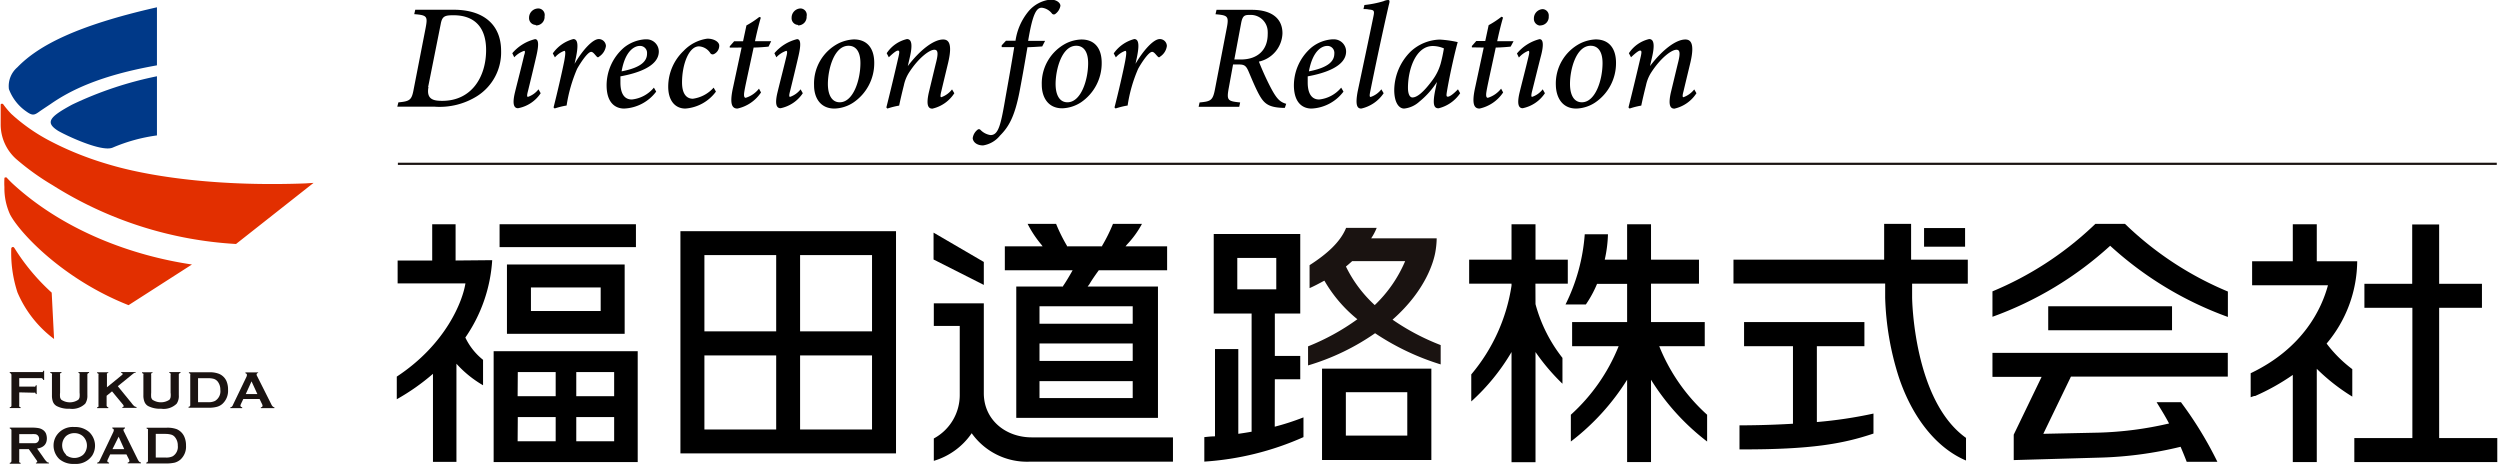 <svg xmlns="http://www.w3.org/2000/svg" width="295" height="55" viewBox="0 0 295 55"><defs><style>.cls-1{fill:#e22f00;}.cls-2{fill:#003988;}.cls-3{fill:#1a1311;}.cls-4,.cls-5{fill:none;}.cls-4{stroke:#1a1311;stroke-miterlimit:10;stroke-width:0.26px;}</style></defs><g id="レイヤー_2" data-name="レイヤー 2"><g id="レイヤー_1-2" data-name="レイヤー 1"><g id="グループ_165" data-name="グループ 165"><g id="グループ_35" data-name="グループ 35"><path id="パス_129" data-name="パス 129" class="cls-1" d="M1.78,29.39c-.07-.11-.13-.22-.22-.24a.2.2,0,0,0-.23.16s0,0,0,0a15,15,0,0,0,.73,5.19A13.42,13.42,0,0,0,6.38,40L6.1,34.53A24.72,24.72,0,0,1,1.78,29.39Z"/><path id="パス_130" data-name="パス 130" class="cls-2" d="M6.83,15.42c.62.39,5.11,2.58,6.46,2a20.1,20.1,0,0,1,5.23-1.44V9a43.08,43.08,0,0,0-10,3.34C5.8,13.81,5.32,14.45,6.83,15.42Z"/><path id="パス_131" data-name="パス 131" class="cls-2" d="M3.1,13.15c.73.52.94.46,1.57,0,.28-.2.94-.63,1.31-.88,2.25-1.56,5.72-3.35,12.54-4.56V.86C9.09,3,4.54,5.36,2.05,7.94a2.92,2.92,0,0,0-1,2.57A5.56,5.56,0,0,0,3.1,13.15Z"/><g id="グループ_34" data-name="グループ 34"><g id="グループ_32" data-name="グループ 32"><path id="パス_132" data-name="パス 132" class="cls-3" d="M2.27,46.3v1.53a.23.23,0,0,0,0,.14.35.35,0,0,0,.16.08v.1H1.15v-.1A.28.28,0,0,0,1.3,48a.19.19,0,0,0,.05-.14V44.25a.19.19,0,0,0-.05-.14A.28.28,0,0,0,1.15,44v-.1H4.89a.24.24,0,0,0,.14,0,.28.28,0,0,0,.08-.15h.1v1.09h-.1A.28.28,0,0,0,5,44.67a.19.19,0,0,0-.14-.05H2.27v1H4a.28.28,0,0,0,.15,0,.48.48,0,0,0,.08-.16h.1V46.5h-.1a.48.48,0,0,0-.08-.16.26.26,0,0,0-.15,0Z"/><path id="パス_133" data-name="パス 133" class="cls-3" d="M10.31,44.26v2.37a1.68,1.68,0,0,1-.25,1,2.2,2.2,0,0,1-1.84.6,3,3,0,0,1-1.54-.32,1,1,0,0,1-.44-.52,2.16,2.16,0,0,1-.11-.76V44.26a.27.27,0,0,0,0-.15A.28.28,0,0,0,5.93,44v-.1H7.25V44a.3.3,0,0,0-.16.08.19.19,0,0,0,0,.15v2.1a2.5,2.5,0,0,0,0,.55.67.67,0,0,0,.15.29,1.79,1.79,0,0,0,2,0,.62.62,0,0,0,.15-.29,2.5,2.5,0,0,0,0-.55v-2.1a.2.2,0,0,0,0-.15A.3.3,0,0,0,9.26,44v-.1h1.25V44a.35.35,0,0,0-.16.08A.26.26,0,0,0,10.31,44.26Z"/><path id="パス_134" data-name="パス 134" class="cls-3" d="M13.22,46.18l-.64.52v1.13a.21.21,0,0,0,.05.15.28.28,0,0,0,.15.08v.1H11.46v-.1a.35.35,0,0,0,.16-.08.26.26,0,0,0,0-.15V44.26a.24.24,0,0,0,0-.15.35.35,0,0,0-.16-.08v-.1h1.32V44a.35.35,0,0,0-.16.08.23.23,0,0,0,0,.14v1.48l1.74-1.42q.12-.09.12-.15c0-.06-.06-.1-.18-.13v-.1H16V44l-.16,0-.27.21-.24.2-1.43,1.16,1.63,2a2.17,2.17,0,0,0,.32.36.74.74,0,0,0,.26.1v.1H14.44v-.1c.11,0,.16-.07.16-.12a.59.59,0,0,0-.14-.23Z"/><path id="パス_135" data-name="パス 135" class="cls-3" d="M21.1,44.26v2.37a1.61,1.61,0,0,1-.25,1,2.18,2.18,0,0,1-1.84.6,3.06,3.06,0,0,1-1.54-.32,1,1,0,0,1-.43-.52,2,2,0,0,1-.12-.76V44.26a.26.26,0,0,0,0-.15.35.35,0,0,0-.16-.08v-.1H18V44a.35.35,0,0,0-.16.08.24.24,0,0,0,0,.15v2.1a3.31,3.31,0,0,0,0,.55.67.67,0,0,0,.15.29,1.81,1.81,0,0,0,2,0,.71.71,0,0,0,.14-.29,2,2,0,0,0,0-.55v-2.1a.2.2,0,0,0,0-.15.31.31,0,0,0-.15-.08v-.1H21.3V44a.28.28,0,0,0-.15.08A.21.21,0,0,0,21.1,44.26Z"/><path id="パス_136" data-name="パス 136" class="cls-3" d="M22.45,47.83V44.26a.26.26,0,0,0,0-.15.3.3,0,0,0-.16-.08v-.1h2.36a3,3,0,0,1,1.19.18,1.66,1.66,0,0,1,.88.85A2.53,2.53,0,0,1,26.91,46a2.08,2.08,0,0,1-.68,1.67,1.6,1.6,0,0,1-.66.34,3.45,3.45,0,0,1-1,.1H22.25v-.1a.35.35,0,0,0,.16-.08A.23.23,0,0,0,22.45,47.83Zm.92-.37h1.16a1.74,1.74,0,0,0,.84-.15A1.33,1.33,0,0,0,26,46a1.53,1.53,0,0,0-.33-1,1,1,0,0,0-.43-.29,2.22,2.22,0,0,0-.68-.08H23.37Z"/><path id="パス_137" data-name="パス 137" class="cls-3" d="M30.63,47.08H28.71l-.28.59a.66.66,0,0,0-.06.2c0,.09.07.16.21.19v.1h-1.4v-.1a.46.46,0,0,0,.19-.08.89.89,0,0,0,.14-.25l1.56-3.24a.72.72,0,0,0,.07-.25c0-.09-.06-.16-.18-.2v-.1h1.5V44q-.18.06-.18.18a.36.36,0,0,0,.06.2L32,47.68a.84.84,0,0,0,.18.28.32.32,0,0,0,.2.1v.1H30.78v-.1c.13,0,.2-.08.2-.19a.42.42,0,0,0-.06-.19Zm-.26-.58L29.68,45,29,46.5Z"/></g><g id="グループ_33" data-name="グループ 33"><path id="パス_138" data-name="パス 138" class="cls-3" d="M2.27,53v1.4a.23.23,0,0,0,0,.14.35.35,0,0,0,.16.08v.1H1.15v-.1a.28.28,0,0,0,.15-.08.24.24,0,0,0,.05-.14V50.79a.21.21,0,0,0-.05-.15.28.28,0,0,0-.15-.08v-.1H3.79a4,4,0,0,1,.77.06,1.3,1.3,0,0,1,.49.2,1,1,0,0,1,.37.43,1.6,1.6,0,0,1,.11.57c0,.69-.38,1.09-1.15,1.21L5.2,54.1a2.37,2.37,0,0,0,.32.39.37.37,0,0,0,.25.1v.1H4.24v-.1c.11,0,.16-.05.16-.11a.72.72,0,0,0-.15-.27L3.4,53Zm0-.7H3.69l.45,0a.75.75,0,0,0,.24-.08.56.56,0,0,0,.13-.78.53.53,0,0,0-.13-.13.57.57,0,0,0-.24-.08,3.39,3.39,0,0,0-.45,0H2.27Z"/><path id="パス_139" data-name="パス 139" class="cls-3" d="M8.78,50.39a2.48,2.48,0,0,1,1.75.6,2.21,2.21,0,0,1,.36,2.75,2.32,2.32,0,0,1-2.1,1A2.54,2.54,0,0,1,7,54.17a2.21,2.21,0,0,1-.68-1.59,2.14,2.14,0,0,1,.33-1.16A2.3,2.3,0,0,1,8.78,50.39Zm0,.72a1.49,1.49,0,0,0-1,.36,1.53,1.53,0,0,0,0,2.16l0,.06a1.61,1.61,0,0,0,2,0,1.35,1.35,0,0,0,.36-.52,1.52,1.52,0,0,0-.36-1.7,1.49,1.49,0,0,0-1-.36Z"/><path id="パス_140" data-name="パス 140" class="cls-3" d="M14.92,53.62H13l-.28.59a.7.7,0,0,0-.06.19c0,.1.07.16.21.19v.1h-1.4v-.1a.46.46,0,0,0,.19-.08,1,1,0,0,0,.14-.24L13.36,51a.72.72,0,0,0,.07-.25c0-.1-.06-.16-.18-.2v-.1h1.5v.1q-.18.06-.18.18a.36.36,0,0,0,.06.2l1.61,3.26a1.34,1.34,0,0,0,.18.28.35.35,0,0,0,.21.1v.1H15.07v-.1c.14,0,.2-.08.2-.19a.6.6,0,0,0-.06-.19ZM14.66,53,14,51.53,13.27,53Z"/><path id="パス_141" data-name="パス 141" class="cls-3" d="M17.46,54.37V50.79a.23.23,0,0,0,0-.14.35.35,0,0,0-.16-.08v-.1h2.36a3.21,3.21,0,0,1,1.19.17,1.74,1.74,0,0,1,.88.85,2.53,2.53,0,0,1,.22,1.09,2.05,2.05,0,0,1-.67,1.66,1.83,1.83,0,0,1-.66.35,4.47,4.47,0,0,1-1,.1H17.26v-.1a.35.35,0,0,0,.16-.08A.23.23,0,0,0,17.46,54.37Zm.92-.38h1.16a1.72,1.72,0,0,0,.84-.15,1.3,1.3,0,0,0,.6-1.26,1.5,1.5,0,0,0-.34-1,.85.85,0,0,0-.43-.29,2.57,2.57,0,0,0-.67-.09H18.38Z"/></g></g><path id="パス_142" data-name="パス 142" class="cls-1" d="M1.63,21.8c-.3-.27-.56-.54-.77-.76a.25.25,0,0,0-.12-.11l-.06,0H.62a.23.23,0,0,0-.1.07s0,0,0,0l0,0v.08a8.34,8.34,0,0,0,0,1,7.44,7.44,0,0,0,.65,3.19c1,2,6.06,7.6,14,10.74l7.48-4.8C15.65,30.18,7.65,27.27,1.63,21.8Z"/><path id="パス_143" data-name="パス 143" class="cls-1" d="M36.07,21.64c-9.74.37-17.51-.66-22.41-2-1.38-.38-2.58-.77-3.61-1.16a36.1,36.1,0,0,1-4-1.77,21.52,21.52,0,0,1-4.71-3.26,10.68,10.68,0,0,1-1-1.2l0,0,0,0-.07,0H.14l0,0h0a.17.17,0,0,0-.06.1v0c0,.14,0,1.65,0,2.27a5.47,5.47,0,0,0,1.8,4.12,29.63,29.63,0,0,0,4.34,3.12,45.36,45.36,0,0,0,21.63,6.93L37,21.58Z"/></g><g id="グループ_36" data-name="グループ 36"><path id="パス_144" data-name="パス 144" d="M56.3,11.34A6.1,6.1,0,0,0,59.13,6c0-3.11-2.1-4.85-5.59-4.85H49l-.12.52c1.54.12,1.6.27,1.34,1.65l-1.39,7.13c-.24,1.33-.41,1.5-1.82,1.63l-.13.51h4.43A8.31,8.31,0,0,0,56.3,11.34Zm-5.78-1.07L52,2.86c.17-.95.48-1.06,1.51-1.06,2.53,0,3.85,1.47,3.85,4.1,0,3.2-1.73,6-5.17,6-1,0-1.91-.14-1.63-1.64Z"/><path id="パス_145" data-name="パス 145" d="M63.26,3a1,1,0,0,0,1-1.07h0A.77.77,0,0,0,63.58,1h-.09a1.09,1.09,0,0,0-1.06,1.1.8.8,0,0,0,.76.84Z"/><path id="パス_146" data-name="パス 146" d="M61.85,6c.11,0,.13.16,0,.52-.32,1.38-.8,3.2-1.09,4.4-.33,1.38-.11,1.85.37,1.85A4.1,4.1,0,0,0,63.8,11l-.26-.46a2.65,2.65,0,0,1-1.24.89c-.13,0-.13-.2,0-.68.3-1.22.72-2.95,1-4.18s.29-1.95-.17-1.95a5.14,5.14,0,0,0-2.68,1.66l.23.48A2.87,2.87,0,0,1,61.85,6Z"/><path id="パス_147" data-name="パス 147" d="M66.59,6c.12,0,.18.16,0,1.16-.25,1.28-.85,3.87-1.27,5.52l.13.12a9.68,9.68,0,0,1,1.41-.35,17.59,17.59,0,0,1,1.24-4.33c.37-.66,1.24-2,1.66-2,.21,0,.4.28.61.51s.23.11.4,0a1.78,1.78,0,0,0,.73-1.2.85.85,0,0,0-.84-.82c-.73,0-1.92,1.31-2.86,2.92l.1-.46c.35-1.56.35-2.46-.25-2.46a4.3,4.3,0,0,0-2.42,1.69l.25.47A2.66,2.66,0,0,1,66.59,6Z"/><path id="パス_148" data-name="パス 148" d="M73.65,12.81a5,5,0,0,0,3.78-2l-.27-.47a3.9,3.9,0,0,1-2.6,1.4c-1.07,0-1.35-1-1.35-2,0-.17,0-.52,0-.73,1.93-.35,4.53-1.15,4.53-2.93a1.44,1.44,0,0,0-1.45-1.44h-.17a4.43,4.43,0,0,0-2.46.95,5.89,5.89,0,0,0-2.08,4.58C71.62,12.31,72.77,12.81,73.65,12.81Zm1.82-7.39a.82.82,0,0,1,.88.75v.16c0,.83-.61,1.63-3,2.09C73.8,5.83,75,5.42,75.47,5.42Z"/><path id="パス_149" data-name="パス 149" d="M80.88,12.81a4.93,4.93,0,0,0,3.6-2l-.27-.47a4,4,0,0,1-2.45,1.31c-.79,0-1.28-.63-1.28-1.92,0-2.08.78-4.26,2-4.26a1.71,1.71,0,0,1,1.34.8.33.33,0,0,0,.43.11,1.1,1.1,0,0,0,.62-1c0-.43-.61-.82-1.4-.82A4.75,4.75,0,0,0,80.67,6a5.83,5.83,0,0,0-1.82,4.23C78.85,11.87,79.66,12.81,80.88,12.81Z"/><path id="パス_150" data-name="パス 150" d="M87.51,5.61l-1,4.66c-.45,2-.14,2.54.51,2.54a4.5,4.5,0,0,0,2.78-1.9l-.24-.45A3.17,3.17,0,0,1,88,11.54c-.16,0-.26-.15-.17-.72s.3-1.5,1.1-5.21c.52,0,1.43-.07,1.76-.11L91,4.86H89.09c.19-.92.48-2.1.69-2.79L89.6,2a10.61,10.61,0,0,1-1.52,1l-.4,1.87H86.63l-.52.59v.16Z"/><path id="パス_151" data-name="パス 151" d="M94.18,3a1,1,0,0,0,1-1.07h0A.76.76,0,0,0,94.51,1h-.1a1.09,1.09,0,0,0-1,1.1.79.79,0,0,0,.75.84Z"/><path id="パス_152" data-name="パス 152" d="M92.77,6c.12,0,.14.16.06.52-.33,1.38-.8,3.2-1.09,4.4-.33,1.38-.11,1.85.37,1.85A4.15,4.15,0,0,0,94.73,11l-.26-.46a2.7,2.7,0,0,1-1.24.89c-.13,0-.13-.2,0-.68.3-1.22.72-2.95,1-4.18s.29-1.95-.18-1.95a5.11,5.11,0,0,0-2.67,1.66l.23.48A2.91,2.91,0,0,1,92.77,6Z"/><path id="パス_153" data-name="パス 153" d="M98.47,12.81a4.25,4.25,0,0,0,2.21-.7,5.6,5.6,0,0,0,2.48-4.69c0-1.76-.87-2.77-2.4-2.77a4.57,4.57,0,0,0-1.8.46,5.32,5.32,0,0,0-2.9,4.94C96.05,11.43,96.72,12.81,98.47,12.81Zm1.66-7.41c.81,0,1.4.61,1.4,2.05,0,2-.85,4.62-2.44,4.62-.91,0-1.4-.84-1.4-2.17C97.7,8.18,98.41,5.4,100.13,5.4Z"/><path id="パス_154" data-name="パス 154" d="M104.59,12.68l.12.13a9.75,9.75,0,0,1,1.39-.35c.15-.73.37-1.66.55-2.36a4.51,4.51,0,0,1,.6-1.51c1.12-1.75,2.42-2.72,3-2.72.41,0,.49.36.22,1.45s-.57,2.37-.87,3.6c-.33,1.48-.08,1.9.42,1.9A4.18,4.18,0,0,0,112.61,11l-.27-.45a2.74,2.74,0,0,1-1.27.92c-.12,0-.12-.2,0-.68.25-1.06.58-2.42.81-3.38.56-2.36,0-2.75-.59-2.75-1.1,0-2.71,1.21-4.17,3.14l.23-1c.37-1.57.21-2.19-.33-2.19a3.94,3.94,0,0,0-2.39,1.67l.25.48c.42-.41.87-.79,1.07-.79s.2.16.08.7C105.57,8.68,105.07,10.78,104.59,12.68Z"/><path id="パス_155" data-name="パス 155" d="M116,17.16A3.21,3.21,0,0,0,118,16c1-1,1.73-2.18,2.32-5.26.4-2.11.6-3.3.92-5.17.45,0,1.44-.07,1.74-.09l.34-.66h-2c.54-3.27,1-3.91,1.61-3.91a1.79,1.79,0,0,1,1.22.71.29.29,0,0,0,.41,0h0a1.52,1.52,0,0,0,.57-.93c0-.38-.49-.74-1.17-.74a3.93,3.93,0,0,0-2.6,1.39,7,7,0,0,0-1.53,3.47h-1.13l-.5.54v.21h1.48c-.29,1.77-.57,3.38-1,5.77-.58,3.39-.84,4.61-1.8,4.61a2.07,2.07,0,0,1-1.2-.63.24.24,0,0,0-.33,0,1.51,1.51,0,0,0-.57,1C114.83,16.81,115.32,17.16,116,17.16Z"/><path id="パス_156" data-name="パス 156" d="M122.93,10c0,1.39.67,2.78,2.42,2.78a4.3,4.3,0,0,0,2.2-.7A5.58,5.58,0,0,0,130,7.42c0-1.76-.86-2.76-2.39-2.76a4.39,4.39,0,0,0-1.8.45A5.32,5.32,0,0,0,122.93,10ZM127,5.4c.8,0,1.4.61,1.4,2.05,0,2-.85,4.62-2.44,4.62-.92,0-1.4-.84-1.4-2.17C124.57,8.18,125.29,5.4,127,5.4Z"/><path id="パス_157" data-name="パス 157" d="M132.78,6c.13,0,.18.16,0,1.16-.24,1.28-.84,3.87-1.27,5.52l.13.12a9.81,9.81,0,0,1,1.42-.35,17.17,17.17,0,0,1,1.24-4.33c.36-.66,1.23-2,1.65-2,.22,0,.4.28.62.51s.23.11.4,0a1.76,1.76,0,0,0,.72-1.2.83.83,0,0,0-.84-.82c-.73,0-1.92,1.31-2.86,2.92l.1-.46c.35-1.56.36-2.46-.25-2.46a4.3,4.3,0,0,0-2.42,1.69l.25.47A2.66,2.66,0,0,1,132.78,6Z"/><path id="パス_158" data-name="パス 158" d="M146.34,12.09c-1.48-.15-1.62-.23-1.34-1.74l.5-2.74h.73c.61,0,.82.17,1.1.82.37.86.72,1.73,1.16,2.58.62,1.16,1.1,1.66,2.92,1.72h.2l.16-.48c-.85-.25-1.24-.67-2.28-2.82-.32-.67-.65-1.42-.94-2.16a3.53,3.53,0,0,0,2.78-3.34c0-1.93-1.52-2.77-3.58-2.77h-4.2l-.12.52c1.41.13,1.61.19,1.33,1.62l-1.36,7.06c-.27,1.5-.48,1.6-1.85,1.73l-.11.51h4.79Zm.12-9.39c.18-.9.43-.94,1.07-.94a2,2,0,0,1,2.06,2,2.11,2.11,0,0,1,0,.26c0,1.92-1.23,3-3.17,3h-.77Z"/><path id="パス_159" data-name="パス 159" d="M154.76,12.81a5,5,0,0,0,3.77-2l-.27-.47a3.9,3.9,0,0,1-2.6,1.4c-1.06,0-1.35-1-1.35-2,0-.17,0-.52,0-.73,1.93-.35,4.53-1.15,4.53-2.93a1.44,1.44,0,0,0-1.45-1.44h-.17a4.4,4.4,0,0,0-2.45.95,5.9,5.9,0,0,0-2.09,4.58C152.73,12.31,153.87,12.81,154.76,12.81Zm1.81-7.39a.81.81,0,0,1,.88.75.43.43,0,0,1,0,.16c0,.83-.61,1.63-3,2.09.48-2.59,1.64-3,2.15-3Z"/><path id="パス_160" data-name="パス 160" d="M160.63,12.81A4.32,4.32,0,0,0,163.27,11l-.27-.46a2.65,2.65,0,0,1-1.26.9c-.14,0-.15-.16-.05-.65.56-2.78,1.42-6.86,2.19-10.2C164,.17,164,0,163.8,0a1.44,1.44,0,0,0-.54.14A12.18,12.18,0,0,1,161,.59l-.11.48c.13,0,.44,0,.62.05.64.06.7.13.55.84-.55,2.7-1.24,5.92-1.85,8.81C159.89,12.46,160.17,12.81,160.63,12.81Z"/><path id="パス_161" data-name="パス 161" d="M165.69,12.81a3.15,3.15,0,0,0,1.8-.82,9.74,9.74,0,0,0,2.07-2.32l-.23,1.11c-.31,1.62-.09,2,.42,2A4.31,4.31,0,0,0,172.3,11l-.26-.46c-.61.63-1,.87-1.2.87s-.17-.2-.09-.69c.32-1.89.93-4.6,1.26-5.75a12.73,12.73,0,0,0-2.12-.3,5.26,5.26,0,0,0-3.42,1.4,6.5,6.5,0,0,0-1.95,4.58C164.53,12.07,165.05,12.81,165.69,12.81Zm3.39-7.38a3.41,3.41,0,0,1,1.3.28A17.71,17.71,0,0,1,170,7.5a6,6,0,0,1-1,2c-1.06,1.43-1.81,2-2.33,2-.33,0-.53-.43-.53-1.14,0-2.21.94-4.93,2.93-4.93Z"/><path id="パス_162" data-name="パス 162" d="M175.08,5.61l-1,4.66c-.45,2-.14,2.54.51,2.54a4.5,4.5,0,0,0,2.78-1.9l-.24-.45a3.17,3.17,0,0,1-1.56,1.08c-.16,0-.26-.15-.17-.72s.3-1.5,1.1-5.21c.52,0,1.43-.07,1.76-.11l.34-.64h-1.93c.19-.92.48-2.1.69-2.79l-.18-.1a10.61,10.61,0,0,1-1.52,1l-.4,1.87H174.2l-.52.59v.16Z"/><path id="パス_163" data-name="パス 163" d="M180.34,6c.12,0,.14.16.06.52-.32,1.38-.8,3.2-1.09,4.4-.33,1.38-.11,1.85.37,1.85A4.15,4.15,0,0,0,182.3,11l-.26-.46a2.67,2.67,0,0,1-1.25.89c-.12,0-.12-.2,0-.68.31-1.22.73-2.95,1.05-4.18s.29-1.95-.18-1.95A5.11,5.11,0,0,0,179,6.31l.23.48A2.91,2.91,0,0,1,180.34,6Z"/><path id="パス_164" data-name="パス 164" d="M181.75,3a1,1,0,0,0,1-1.07h0a.76.76,0,0,0-.67-.85H182a1.09,1.09,0,0,0-1,1.1.79.79,0,0,0,.75.84Z"/><path id="パス_165" data-name="パス 165" d="M186,12.81a4.25,4.25,0,0,0,2.21-.7,5.6,5.6,0,0,0,2.48-4.69c0-1.76-.87-2.77-2.4-2.77a4.57,4.57,0,0,0-1.8.46,5.32,5.32,0,0,0-2.9,4.94C183.62,11.43,184.29,12.81,186,12.81ZM187.7,5.4c.81,0,1.4.61,1.4,2.05,0,2-.85,4.62-2.44,4.62-.92,0-1.4-.84-1.4-2.17,0-1.72.72-4.5,2.44-4.5Z"/><path id="パス_166" data-name="パス 166" d="M192.16,12.68l.13.13a9.3,9.3,0,0,1,1.38-.35c.15-.73.37-1.66.55-2.36a4.51,4.51,0,0,1,.6-1.51c1.12-1.75,2.42-2.72,3-2.72.4,0,.48.36.21,1.45s-.57,2.37-.87,3.6c-.33,1.48-.07,1.9.42,1.9A4.18,4.18,0,0,0,200.18,11l-.26-.45a2.84,2.84,0,0,1-1.27.92c-.13,0-.13-.2,0-.68.25-1.06.58-2.42.81-3.38.56-2.36,0-2.75-.59-2.75-1.1,0-2.71,1.21-4.17,3.14l.23-1c.37-1.57.21-2.19-.33-2.19a3.94,3.94,0,0,0-2.39,1.67l.25.48c.43-.41.88-.79,1.07-.79s.2.16.08.7C193.14,8.68,192.64,10.78,192.16,12.68Z"/></g><g id="グループ_37" data-name="グループ 37"><path id="パス_167" data-name="パス 167" d="M116.09,30.91l-5.93-3.46v3.17l5.93,3Z"/><path id="パス_168" data-name="パス 168" d="M129.66,31.89h8.06V29.07h-4.91l.19-.23a11.22,11.22,0,0,0,1.75-2.42h-3.42A19.35,19.35,0,0,1,130.05,29l0,.07h-4.15l0-.07a19.35,19.35,0,0,1-1.28-2.58h-3.36a12.69,12.69,0,0,0,1.6,2.42l.17.23h-4.46v2.82h8s-.68,1.23-1.13,1.86l0,.06h-5.52v15.5h16.72V33.81h-8.3l.19-.24C128.93,32.87,129.66,31.89,129.66,31.89Zm4,15.08h-11v-2h11Zm0-4.38h-11V40.53h11Zm0-6.45V38.2h-11V36.14Z"/><path id="パス_169" data-name="パス 169" d="M116.09,46.4V35.79h-5.9v2.67h3.06v8.11a5.82,5.82,0,0,1-3.06,5.17v2.64a8.25,8.25,0,0,0,4.47-3.26,8,8,0,0,0,6.75,3.36h17V51.61H121.75C118.64,51.61,116.09,49.52,116.09,46.4Z"/><path id="パス_170" data-name="パス 170" d="M80.29,53.5l25.44,0V27.28l-25.44,0ZM94.41,30.1h8.49v9H94.41Zm0,11.84h8.49v8.74H94.41ZM83.12,30.1h8.47v9H83.12Zm0,11.84h8.47v8.74H83.12Z"/><path id="パス_171" data-name="パス 171" d="M214.39,40.85H220V38H205.8v2.85h5.77V50c-3,.18-5.52.19-6.31.19v2.84h.42c7.95,0,11.71-.63,15.39-1.87V48.8a51.74,51.74,0,0,1-6.68,1Z"/><path id="パス_172" data-name="パス 172" d="M225.51,26.42h-3.18v4.22H204.55v2.82h17.9l0,1.69a33.77,33.77,0,0,0,1.59,9.29c1.6,4.84,4.48,8.44,7.95,9.9V51.67c-6.2-4.42-6.36-16.41-6.36-16.57l0-1.63h6.57V30.64h-6.69Z"/><rect id="長方形_63" data-name="長方形 63" x="227.04" y="26.91" width="4.84" height="2.2"/><path id="パス_173" data-name="パス 173" d="M287.82,51.69V36.32h5.05V33.49h-5.05v-7h-3.18v7H279v2.83h5.66V51.69h-6.85v2.83h16.87V51.69Z"/><path id="パス_174" data-name="パス 174" d="M274.54,40.54a15.23,15.23,0,0,0,3.61-9.71h-4.77V26.46h-2.83v4.37h-4.8v2.83h8.95c-.74,2.75-2.9,7.41-9.12,10.38v2.83l.4-.14.12,0a26.23,26.23,0,0,0,4.45-2.49V54.52h2.83v-11a23.32,23.32,0,0,0,4.19,3.28V43.56A15.21,15.21,0,0,1,274.54,40.54Z"/><path id="パス_175" data-name="パス 175" d="M58.25,54.52h17V41.44h-17ZM68,43.9h4.47v2.85H68Zm0,5.31h4.47v2.86H68Zm-6.9-5.31h4.47v2.85H61.08Zm0,5.31h4.47v2.86H61.08Z"/><path id="パス_176" data-name="パス 176" d="M73.71,39.39V31.21H59.82v8.18ZM62.65,33.92h8.23V36.7H62.65Z"/><rect id="長方形_64" data-name="長方形 64" x="58.95" y="26.46" width="16.09" height="2.7"/><path id="パス_177" data-name="パス 177" d="M53.76,30.74V26.46H51v4.28H46.92v2.7l8,0c-.32,2.07-2.27,7.16-8.1,11v2.67a25.67,25.67,0,0,0,4.27-3V54.5h2.77V42.92A12.93,12.93,0,0,0,57,45.46v-3a7.46,7.46,0,0,1-2.09-2.63,18,18,0,0,0,3.17-9.13Z"/><path id="パス_178" data-name="パス 178" class="cls-3" d="M169.35,29.86a10.17,10.17,0,0,0,.18-1.74H161.8a6.58,6.58,0,0,0,.65-1.23h-3.61c-.68,1.68-2.28,3.1-4.31,4.4V34c.56-.25,1.07-.52,1.55-.78a1.86,1.86,0,0,1,.2-.1,16.31,16.31,0,0,0,3.89,4.55,26.8,26.8,0,0,1-5.82,3.2v2.25a27.51,27.51,0,0,0,7.91-3.8A29.5,29.5,0,0,0,170,43V40.72a27,27,0,0,1-5.68-3C168.35,34.17,169.18,30.72,169.35,29.86ZM162.22,36a15.2,15.2,0,0,1-3.4-4.55c.26-.21.51-.43.74-.64h6.25A15.55,15.55,0,0,1,162.22,36Z"/><path id="パス_179" data-name="パス 179" d="M150.43,44.75h3V42h-3V37h3V27.61H143.22V37h4.47V50.94c-.55.1-1.07.18-1.57.25v-10h-2.75V51.49c-.53,0-1,.07-1.26.09v2.89a34.1,34.1,0,0,0,11.7-2.89V49.25a29.13,29.13,0,0,1-3.39,1.1ZM146,34.14v-3.7h4.6v3.7Z"/><path id="パス_180" data-name="パス 180" d="M156,54.28h12.9V43.5H156Zm2.81-8h7.25v5.12h-7.25Z"/><rect id="長方形_65" data-name="長方形 65" x="241.69" y="36.14" width="14.61" height="2.83"/><path id="パス_181" data-name="パス 181" d="M235.11,44.47h5.8l-3.29,6.82h0v3L247.72,54a45,45,0,0,0,9.59-1.28c.26.61.5,1.19.72,1.77h3.62a44.28,44.28,0,0,0-4.21-6.91l-.08-.12h-2.88c.47.77,1,1.61,1.47,2.51a41.39,41.39,0,0,1-8.29,1.08l-6.55.14,3.26-6.75h18.51V41.64H235.11Z"/><path id="パス_182" data-name="パス 182" d="M251.15,26.8l-.4-.38h-3.5l-.4.38h0a39.1,39.1,0,0,1-11.74,7.58v3A41.44,41.44,0,0,0,249,29h0a41.44,41.44,0,0,0,13.89,8.4v-3A39,39,0,0,1,251.15,26.8Z"/><path id="パス_183" data-name="パス 183" d="M181.18,33.47H185V30.64h-3.81V26.46h-2.83v4.18h-5v2.83h5v.24a21.17,21.17,0,0,1-4.75,10.47v3.19a24.72,24.72,0,0,0,4.75-5.83v13h2.83v-13a24.67,24.67,0,0,0,3.18,3.74V42.23a17.62,17.62,0,0,1-3.18-6.34Z"/><path id="パス_184" data-name="パス 184" d="M195.79,40.85h5.37V38h-6.34V33.47h5.66V30.64h-5.66V26.46H192v4.18h-2.64a15.51,15.51,0,0,0,.38-3H187a22.18,22.18,0,0,1-2.27,8.29h2.4a13.29,13.29,0,0,0,1.32-2.43H192V38h-6.49v2.85H191a21.88,21.88,0,0,1-5.64,8.09V52.1A27.53,27.53,0,0,0,192,44.81v9.71h2.82V44.81h0a27.4,27.4,0,0,0,6.62,7.29V48.94A21.79,21.79,0,0,1,195.79,40.85Z"/></g><line id="線_1" data-name="線 1" class="cls-4" x1="46.95" y1="19.33" x2="294.62" y2="19.33"/></g><rect class="cls-5" width="295" height="55"/></g></g></svg>
